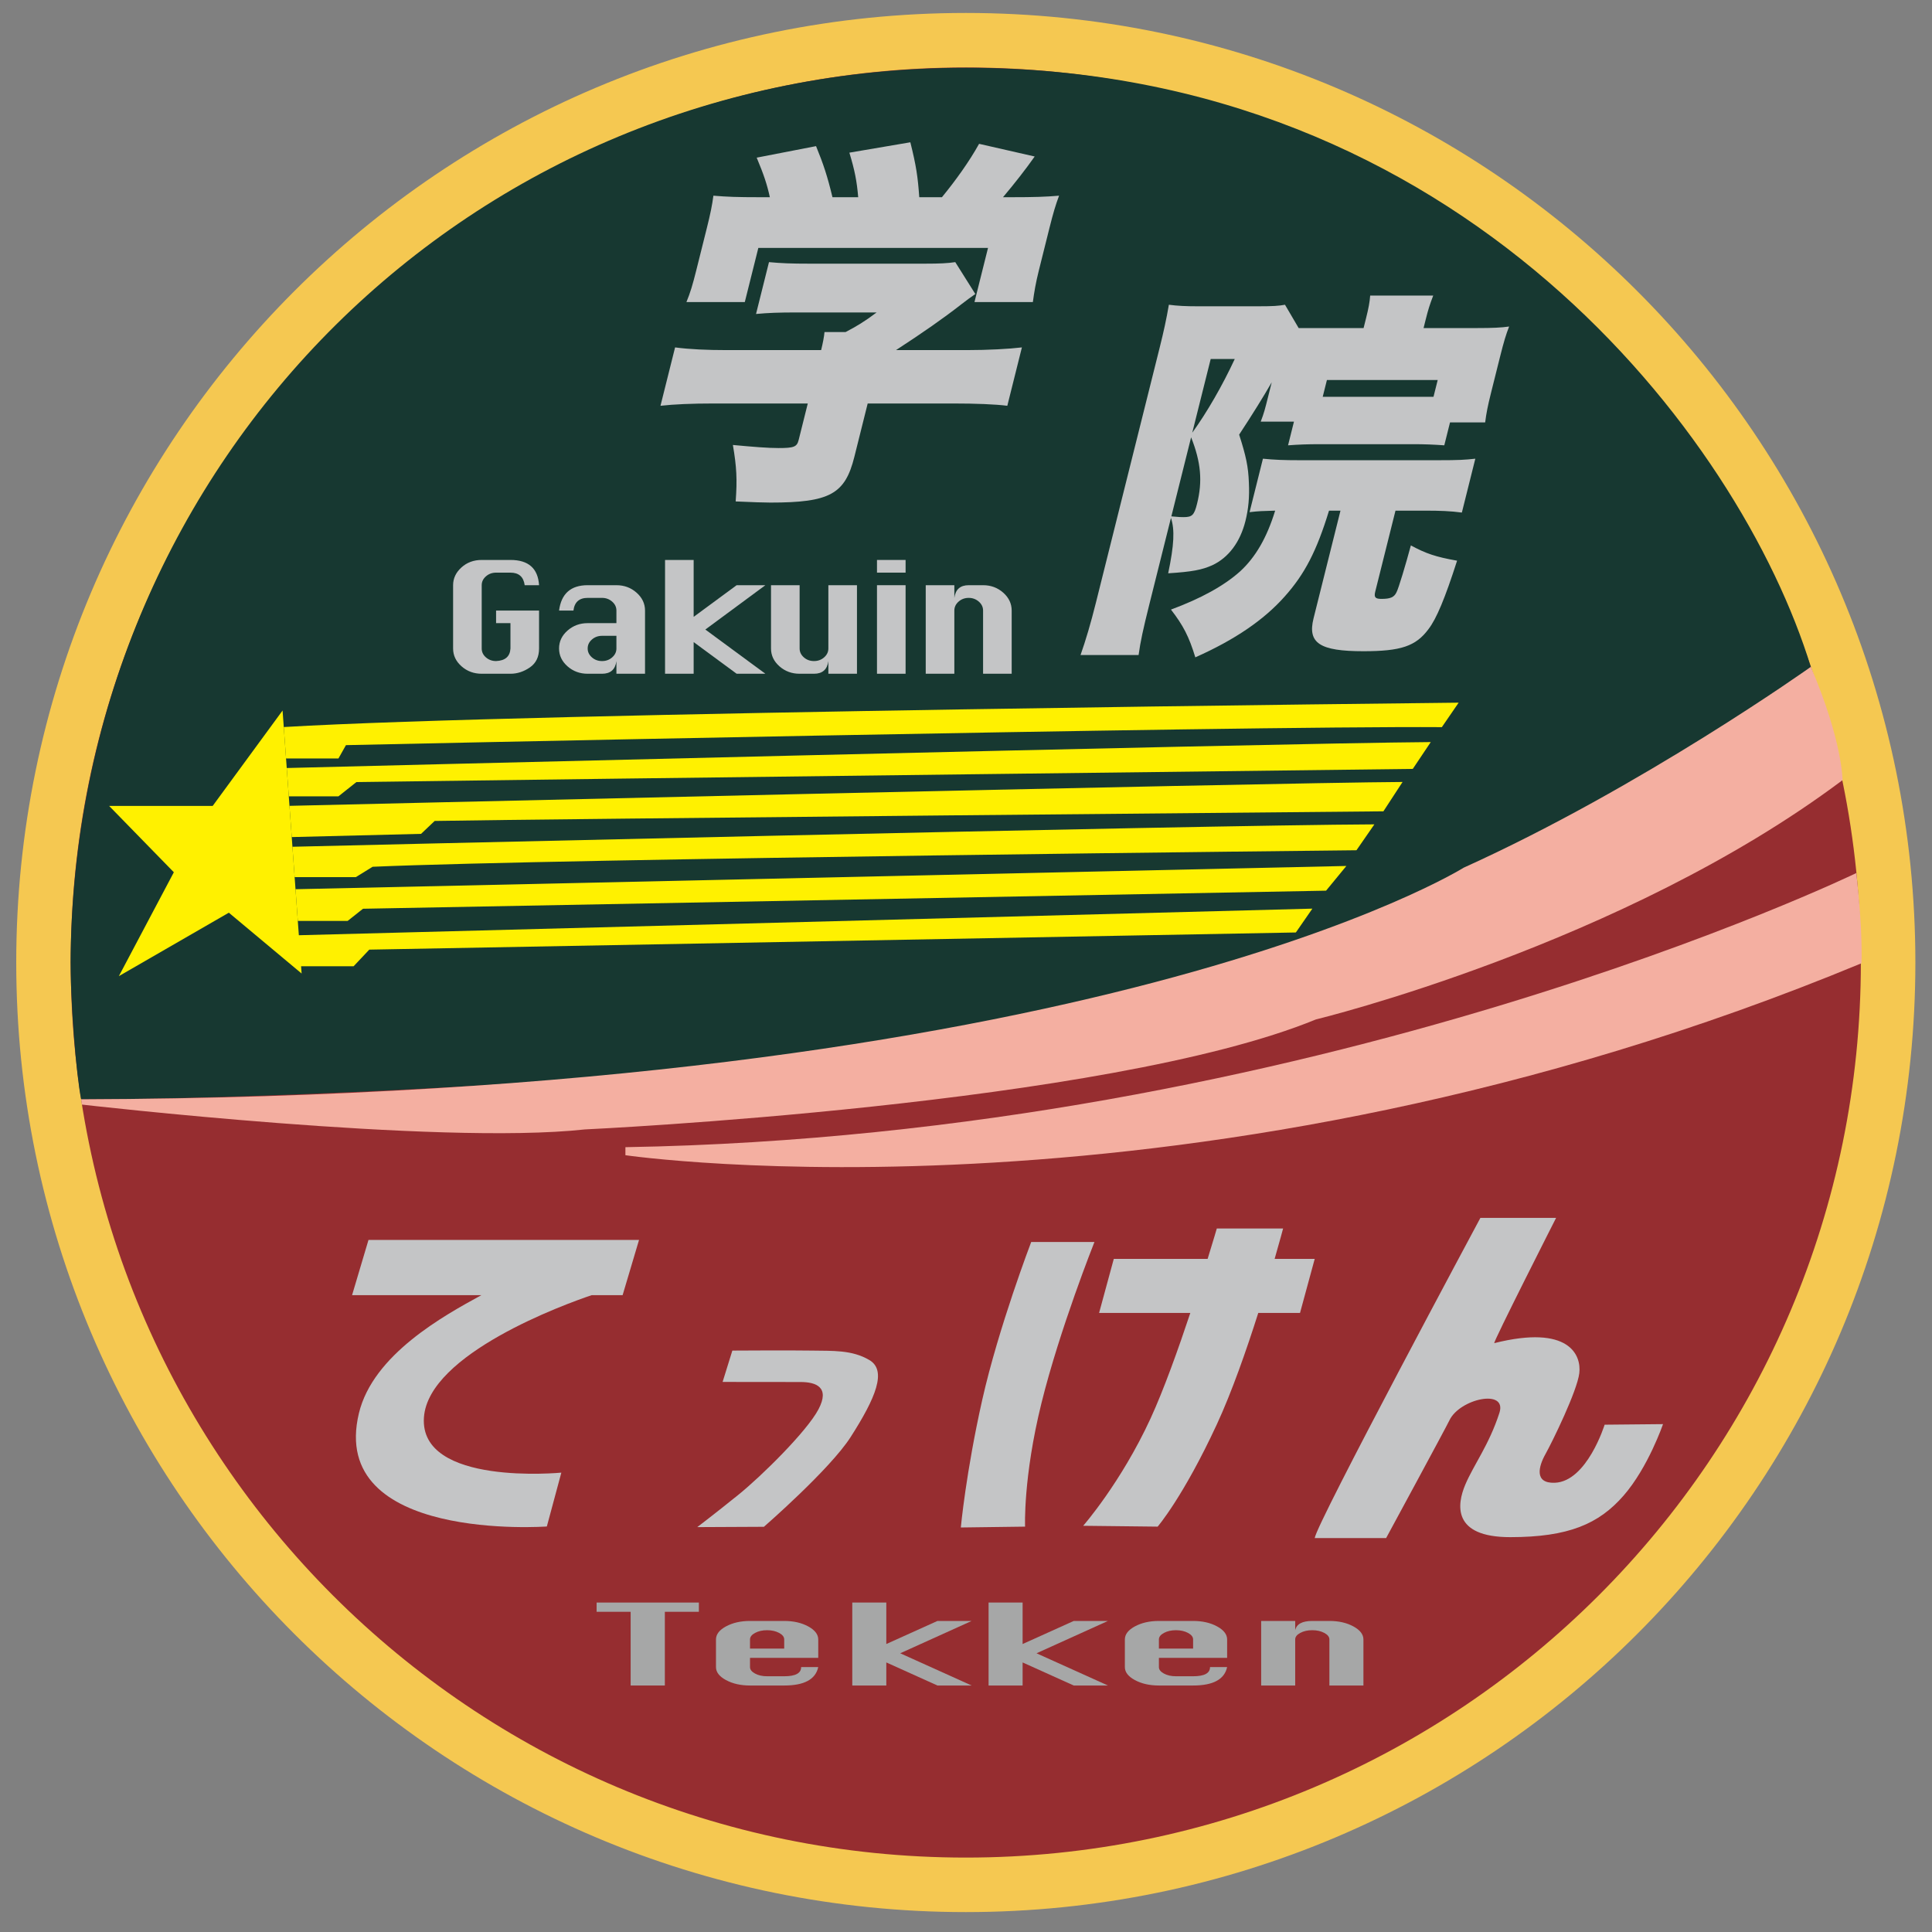 <?xml version="1.0" encoding="UTF-8" standalone="no"?>
<svg
   xmlns:dc="http://purl.org/dc/elements/1.1/"
   xmlns:cc="http://creativecommons.org/ns#"
   xmlns:rdf="http://www.w3.org/1999/02/22-rdf-syntax-ns#"
   xmlns:svg="http://www.w3.org/2000/svg"
   xmlns="http://www.w3.org/2000/svg"
   viewBox="0 0 377.947 377.947"
   height="377.947"
   width="377.947"
   xml:space="preserve"
   id="svg2"
   version="1.1"><rect x="0" y="0" width="377.947" height="377.947" fill="#808080" stroke="none"/><defs
     id="defs6"><clipPath
       id="clipPath18"
       clipPathUnits="userSpaceOnUse"><path
         id="path16"
         d="M 0,283.46 H 283.46 V 0 H 0 Z" /></clipPath><clipPath
       id="clipPath136"
       clipPathUnits="userSpaceOnUse"><path
         id="path134"
         d="m 91.598,199.583 h 177.953 v 73.274 H 91.598 Z" /></clipPath><clipPath
       id="clipPath148"
       clipPathUnits="userSpaceOnUse"><path
         id="path146"
         d="M 156.858,177.264 H 283.46 v 72.885 H 156.858 Z" /></clipPath></defs><g
     transform="matrix(1.333,0,0,-1.333,0,377.947)"
     id="g10"><g
       id="g12"><g
         clip-path="url(#clipPath18)"
         id="g14"><g
           transform="translate(277.091,142.276)"
           id="g20"><path
             id="path22"
             style="fill:#962d30;fill-opacity:1;fill-rule:nonzero;stroke:none"
             d="m 0,0 c 0,-74.754 -60.601,-135.354 -135.354,-135.354 -74.754,0 -135.354,60.6 -135.354,135.354 0,74.754 60.6,135.354 135.354,135.354 C -60.601,135.354 0,74.754 0,0" /></g><g
           transform="translate(277.091,142.276)"
           id="g24"><path
             id="path26"
             style="fill:none;stroke:#f5c851;stroke-width:8;stroke-linecap:butt;stroke-linejoin:miter;stroke-miterlimit:10;stroke-dasharray:none;stroke-opacity:1"
             d="m 0,0 c 0,-74.754 -60.601,-135.354 -135.354,-135.354 -74.754,0 -135.354,60.6 -135.354,135.354 0,74.754 60.6,135.354 135.354,135.354 C -60.601,135.354 0,74.754 0,0 Z" /></g><g
           transform="translate(265.746,185.667)"
           id="g28"><path
             id="path30"
             style="fill:#173831;fill-opacity:1;fill-rule:nonzero;stroke:none"
             d="m 0,0 c 0,0 -41.452,-37.419 -113.672,-52.194 -46.231,-9.458 -123.363,-11.29 -138.178,-11.263 -0.642,0.002 -1.978,-0.043 -1.985,-0.007 -0.703,3.338 -1.648,14.651 -1.544,21.366 1.117,72.733 58.838,130.017 131.419,130.017 C -51.38,87.919 -10.345,33.723 0,0" /></g><g
           transform="translate(86.823,93.457)"
           id="g32"><path
             id="path34"
             style="fill:#c4c5c6;fill-opacity:1;fill-rule:nonzero;stroke:none"
             d="M 0,0 H 4.548 L 6.959,8.106 H -32.746 L -35.156,0 h 18.975 c -5.502,-3.003 -15.897,-8.712 -17.967,-17.317 -4.566,-18.979 27.577,-16.628 27.577,-16.628 l 2.128,7.903 c 0,0 -20.874,-2.026 -20.165,8.106 C -23.954,-8.59 -3.907,-1.313 0,0" /></g><g
           transform="translate(127.597,83.929)"
           id="g36"><path
             id="path38"
             style="fill:#c4c5c6;fill-opacity:1;fill-rule:nonzero;stroke:none"
             d="m 0,0 c -2.577,1.533 -5.437,1.339 -8.489,1.396 -2.928,0.054 -11.632,0 -11.632,0 l -1.43,-4.6 c 0,0 9.152,-0.012 11.441,-0.012 2.287,0 4.343,-0.772 2.625,-4.015 -1.716,-3.244 -8.345,-9.785 -11.778,-12.556 -3.434,-2.772 -6.007,-4.723 -6.007,-4.723 l 9.781,0.047 c 0,0 9.681,8.417 12.722,13.162 C 0.94,-5.515 2.576,-1.533 0,0" /></g><g
           transform="translate(160.615,101.26)"
           id="g40"><path
             id="path42"
             style="fill:#c4c5c6;fill-opacity:1;fill-rule:nonzero;stroke:none"
             d="m 0,0 h -9.282 c 0,0 -4.791,-12.519 -7.187,-23.177 -2.396,-10.661 -3.14,-18.718 -3.14,-18.718 l 9.429,0.125 c 0,0 -0.299,7.189 2.397,18.096 C -5.092,-12.767 0,0 0,0 m 32.326,-2.48 h -5.884 c 0.784,2.721 1.245,4.463 1.245,4.463 h -9.729 c 0,0 -0.51,-1.757 -1.348,-4.463 H 2.839 L 0.681,-10.412 H 14.069 C 12.294,-15.753 10.156,-21.722 8.231,-25.905 3.89,-35.324 -1.651,-41.646 -1.651,-41.646 L 9.277,-41.77 c 0,0 3.742,4.339 8.681,14.998 2.195,4.732 4.358,10.931 6.084,16.36 h 6.127 z" /></g><g
           transform="translate(217.256,104.802)"
           id="g44"><path
             id="path46"
             style="fill:#c4c5c6;fill-opacity:1;fill-rule:nonzero;stroke:none"
             d="m 0,0 c 0,0 -24.106,-44.923 -24.314,-46.995 h 10.477 c 0,0 8.8,16.241 9.291,17.279 1.501,3.179 8.496,4.699 7.338,1.106 -1.512,-4.687 -3.771,-7.62 -5.003,-10.526 -1.233,-2.903 -1.971,-7.72 6.58,-7.72 8.551,0 13.006,1.933 16.629,6.08 3.627,4.15 5.801,10.507 5.801,10.507 l -8.568,-0.083 c 0,0 -2.583,-8.349 -7.321,-8.523 -3.044,-0.111 -2.373,2.404 -1.366,4.201 1.008,1.798 4.65,9.251 4.97,11.876 0.32,2.627 -1.439,7.18 -12.476,4.415 C 1.742,-18.456 11.11,0 11.11,0 Z" /></g><g
           transform="translate(92.551,36.174)"
           id="g48"><path
             id="path50"
             style="fill:#a6a7a7;fill-opacity:1;fill-rule:nonzero;stroke:none"
             d="m 0,0 v 10.818 h -4.995 v 1.357 H 10.013 V 10.818 H 5.019 L 5.019,0 Z" /></g><g
           transform="translate(110.068,41.589)"
           id="g52"><path
             id="path54"
             style="fill:#a6a7a7;fill-opacity:1;fill-rule:nonzero;stroke:none"
             d="M 0,0 H 5.018 V 1.345 C 5.018,1.717 4.77,2.036 4.274,2.302 3.777,2.568 3.189,2.701 2.509,2.701 1.821,2.701 1.231,2.568 0.739,2.302 0.246,2.036 0,1.717 0,1.345 Z M 10.013,-1.356 H 0 v -1.358 c 0,-0.363 0.244,-0.679 0.733,-0.944 0.488,-0.267 1.08,-0.4 1.776,-0.4 h 2.509 c 1.657,0 2.486,0.448 2.486,1.344 h 2.509 C 9.622,-4.515 7.957,-5.415 5.018,-5.415 H 0 c -1.368,0 -2.542,0.266 -3.523,0.796 -0.981,0.53 -1.472,1.166 -1.472,1.905 v 4.059 c 0,0.748 0.493,1.387 1.477,1.918 0.985,0.53 2.158,0.796 3.518,0.796 h 5.018 c 1.368,0 2.543,-0.268 3.524,-0.802 0.98,-0.535 1.471,-1.173 1.471,-1.912 z" /></g><g
           transform="translate(125.076,36.174)"
           id="g56"><path
             id="path58"
             style="fill:#a6a7a7;fill-opacity:1;fill-rule:nonzero;stroke:none"
             d="M 0,0 V 12.175 H 4.995 V 6.088 l 7.504,3.386 h 5.018 L 7.035,4.73 17.517,0 H 12.499 L 4.995,3.386 V 0 Z" /></g><g
           transform="translate(145.078,36.174)"
           id="g60"><path
             id="path62"
             style="fill:#a6a7a7;fill-opacity:1;fill-rule:nonzero;stroke:none"
             d="M 0,0 V 12.175 H 4.995 V 6.088 l 7.504,3.386 h 5.019 L 7.035,4.73 17.518,0 H 12.499 L 4.995,3.386 V 0 Z" /></g><g
           transform="translate(170.075,41.589)"
           id="g64"><path
             id="path66"
             style="fill:#a6a7a7;fill-opacity:1;fill-rule:nonzero;stroke:none"
             d="M 0,0 H 5.019 V 1.345 C 5.019,1.717 4.77,2.036 4.273,2.302 3.777,2.568 3.189,2.701 2.509,2.701 1.821,2.701 1.231,2.568 0.738,2.302 0.246,2.036 0,1.717 0,1.345 Z M 10.013,-1.356 H 0 v -1.358 c 0,-0.363 0.244,-0.679 0.732,-0.944 0.49,-0.267 1.081,-0.4 1.777,-0.4 h 2.51 c 1.656,0 2.485,0.448 2.485,1.344 h 2.509 C 9.622,-4.515 7.957,-5.415 5.019,-5.415 H 0 c -1.368,0 -2.542,0.266 -3.523,0.796 -0.981,0.53 -1.472,1.166 -1.472,1.905 v 4.059 c 0,0.748 0.493,1.387 1.477,1.918 0.986,0.53 2.158,0.796 3.518,0.796 h 5.019 c 1.367,0 2.542,-0.268 3.523,-0.802 0.98,-0.535 1.471,-1.173 1.471,-1.912 z" /></g><g
           transform="translate(185.082,36.174)"
           id="g68"><path
             id="path70"
             style="fill:#a6a7a7;fill-opacity:1;fill-rule:nonzero;stroke:none"
             d="M 0,0 V 9.474 H 4.995 V 8.116 c 0.102,0.457 0.361,0.797 0.779,1.022 0.419,0.223 0.996,0.336 1.73,0.336 h 2.51 c 1.367,0 2.542,-0.268 3.523,-0.802 0.981,-0.535 1.471,-1.173 1.471,-1.912 V 0 h -4.994 v 6.76 c 0,0.372 -0.249,0.691 -0.745,0.957 C 8.772,7.983 8.185,8.116 7.504,8.116 6.816,8.116 6.227,7.983 5.733,7.717 5.241,7.451 4.995,7.132 4.995,6.76 V 0 Z" /></g><g
           transform="translate(72.803,193.927)"
           id="g72"><path
             id="path74"
             style="fill:#c4c5c6;fill-opacity:1;fill-rule:nonzero;stroke:none"
             d="m 0,0 h 6.307 v -5.567 c 0,-1.229 -0.448,-2.154 -1.345,-2.774 -0.897,-0.62 -1.848,-0.931 -2.853,-0.931 h -4.218 c -1.15,0 -2.137,0.364 -2.962,1.092 -0.824,0.727 -1.237,1.599 -1.237,2.613 v 9.29 c 0,0.997 0.406,1.863 1.218,2.6 0.811,0.737 1.805,1.105 2.981,1.105 H 2.109 C 4.75,7.428 6.15,6.192 6.307,3.723 H 4.198 C 4.034,4.952 3.337,5.566 2.109,5.566 H 0 c -0.578,0 -1.074,-0.18 -1.488,-0.543 -0.414,-0.362 -0.621,-0.796 -0.621,-1.3 v -9.29 c 0,-0.51 0.207,-0.945 0.621,-1.305 0.414,-0.359 0.91,-0.538 1.488,-0.538 1.34,0.057 2.043,0.672 2.109,1.843 v 3.723 l -2.109,0 z" /></g><g
           transform="translate(90.463,190.221)"
           id="g76"><path
             id="path78"
             style="fill:#c4c5c6;fill-opacity:1;fill-rule:nonzero;stroke:none"
             d="m 0,0 h -2.109 c -0.578,0 -1.074,-0.181 -1.488,-0.543 -0.414,-0.363 -0.621,-0.796 -0.621,-1.301 v -0.017 c 0,-0.499 0.205,-0.931 0.616,-1.296 0.411,-0.365 0.908,-0.548 1.493,-0.548 0.585,0 1.083,0.183 1.493,0.548 C -0.205,-2.792 0,-2.36 0,-1.861 Z m 0,1.861 v 1.845 c 0,0.509 -0.208,0.948 -0.625,1.313 -0.418,0.365 -0.912,0.548 -1.484,0.548 h -2.109 c -1.242,0 -1.938,-0.621 -2.089,-1.861 h -2.11 c 0.322,2.481 1.722,3.723 4.199,3.723 H 0 C 1.15,7.429 2.137,7.061 2.961,6.328 3.786,5.594 4.198,4.72 4.198,3.706 V -5.566 H 0 v 1.861 c -0.164,-1.241 -0.867,-1.861 -2.109,-1.861 h -2.109 c -1.15,0 -2.137,0.364 -2.962,1.091 -0.824,0.728 -1.237,1.6 -1.237,2.614 v 0.017 c 0,1.015 0.415,1.886 1.242,2.615 0.828,0.727 1.814,1.09 2.957,1.09 z" /></g><g
           transform="translate(97.599,184.655)"
           id="g80"><path
             id="path82"
             style="fill:#c4c5c6;fill-opacity:1;fill-rule:nonzero;stroke:none"
             d="M 0,0 V 16.7 H 4.199 V 8.35 l 6.307,4.645 h 4.218 L 5.914,6.488 14.724,0 H 10.506 L 4.199,4.645 V 0 Z" /></g><g
           transform="translate(125.765,197.65)"
           id="g84"><path
             id="path86"
             style="fill:#c4c5c6;fill-opacity:1;fill-rule:nonzero;stroke:none"
             d="m 0,0 v -12.995 h -4.198 v 1.862 c -0.164,-1.242 -0.867,-1.862 -2.109,-1.862 h -2.109 c -1.15,0 -2.137,0.364 -2.962,1.092 -0.824,0.727 -1.237,1.599 -1.237,2.613 V 0 h 4.199 v -9.29 c 0,-0.499 0.205,-0.931 0.616,-1.296 0.41,-0.365 0.908,-0.547 1.493,-0.547 0.584,0 1.082,0.182 1.493,0.547 0.411,0.365 0.616,0.797 0.616,1.296 V 0 Z" /></g><path
           id="path88"
           style="fill:#c4c5c6;fill-opacity:1;fill-rule:nonzero;stroke:none"
           d="m 128.702,197.65 h 4.199 v -12.995 h -4.199 z m 0,3.705 h 4.199 v -1.861 h -4.199 z" /><g
           transform="translate(135.856,184.655)"
           id="g90"><path
             id="path92"
             style="fill:#c4c5c6;fill-opacity:1;fill-rule:nonzero;stroke:none"
             d="m 0,0 v 12.995 h 4.199 v -1.862 c 0.085,0.626 0.303,1.093 0.655,1.4 0.351,0.308 0.836,0.462 1.454,0.462 h 2.108 c 1.15,0 2.138,-0.368 2.962,-1.101 0.824,-0.733 1.236,-1.607 1.236,-2.622 V 0 H 8.416 v 9.272 c 0,0.51 -0.208,0.948 -0.625,1.313 -0.418,0.366 -0.912,0.548 -1.483,0.548 -0.579,0 -1.075,-0.182 -1.489,-0.548 C 4.405,10.22 4.199,9.782 4.199,9.272 V 0 Z" /></g><g
           transform="translate(41.469,179.258)"
           id="g94"><path
             id="path96"
             style="fill:#fff100;fill-opacity:1;fill-rule:nonzero;stroke:none"
             d="m 0,0 0.912,-12.593 0.535,-7.401 1.347,-18.603 -10.681,8.928 -16.14,-9.312 8.07,15.245 -9.494,9.732 h 15.191 z" /></g><g
           transform="translate(11.911,122.202)"
           id="g98"><path
             id="path100"
             style="fill:#f4afa1;fill-opacity:1;fill-rule:nonzero;stroke:none"
             d="m 0,0 c 149.535,0.475 202.883,33.988 202.883,33.988 26.174,11.829 50.952,29.476 50.952,29.476 C 258.507,52.538 258.49,46.84 258.49,46.84 226.208,22.629 181.205,11.721 181.205,11.721 150.585,-0.859 73.919,-4.42 73.919,-4.42 52.32,-6.793 0.101,-0.773 0.101,-0.773 Z" /></g><g
           transform="translate(43.705,148.38)"
           id="g102"><path
             id="path104"
             style="fill:#fff100;fill-opacity:1;fill-rule:nonzero;stroke:none"
             d="M 0,0 H 7.313 L 9.566,1.788 150.903,4.44 153.882,8.066 -0.337,4.654 Z" /></g><g
           transform="translate(43.648,141.73)"
           id="g106"><path
             id="path108"
             style="fill:#fff100;fill-opacity:1;fill-rule:nonzero;stroke:none"
             d="m 0,0 h 8.248 l 2.298,2.437 135.981,2.519 2.422,3.498 L -0.328,4.536 Z" /></g><g
           transform="translate(272.428,155.409)"
           id="g110"><path
             id="path112"
             style="fill:#f4afa1;fill-opacity:1;fill-rule:nonzero;stroke:none"
             d="m 0,0 c 0.992,-8.837 0.751,-13.244 0.751,-13.244 -97.529,-40.429 -181.397,-28.167 -181.397,-28.167 v 1.178 C -79.487,-38.51 0,0 0,0" /></g><g
           transform="translate(41.645,176.833)"
           id="g114"><path
             id="path116"
             style="fill:#fff100;fill-opacity:1;fill-rule:nonzero;stroke:none"
             d="m 0,0 c 36.015,2.153 172.42,3.578 172.42,3.578 l -2.466,-3.592 C 139.325,0.18 9.125,-2.655 9.125,-2.655 L 8.022,-4.614 H 0.334" /></g><g
           transform="translate(43.239,154.806)"
           id="g118"><path
             id="path120"
             style="fill:#fff100;fill-opacity:1;fill-rule:nonzero;stroke:none"
             d="m 0,0 h 8.976 l 2.467,1.522 C 39.25,2.729 155.828,3.946 155.828,3.946 l 2.63,3.799 C 133.498,7.649 -0.323,4.458 -0.323,4.458 Z" /></g><g
           transform="translate(42.381,166.665)"
           id="g122"><path
             id="path124"
             style="fill:#fff100;fill-opacity:1;fill-rule:nonzero;stroke:none"
             d="m 0,0 h 7.286 l 2.641,2.096 c 34.256,0.478 155.026,1.93 155.026,1.93 l 2.639,3.936 C 144.401,7.803 -0.301,4.155 -0.301,4.155 Z" /></g><g
           transform="translate(42.813,160.686)"
           id="g126"><path
             id="path128"
             style="fill:#fff100;fill-opacity:1;fill-rule:nonzero;stroke:none"
             d="m 0,0 18.982,0.473 1.993,1.893 C 37.017,2.665 160.21,3.78 160.21,3.78 l 2.811,4.307 C 143.79,7.988 -0.332,4.583 -0.332,4.583 Z" /></g></g></g><g
       id="g130"><g
         clip-path="url(#clipPath136)"
         id="g132"><g
           transform="translate(112.981,254.589)"
           id="g138"><path
             id="path140"
             style="fill:#c4c5c6;fill-opacity:1;fill-rule:nonzero;stroke:none"
             d="m 0,0 c -0.423,1.916 -0.874,3.27 -1.932,5.806 l 8.71,1.691 C 7.862,4.848 8.44,3.1 9.188,0 h 3.776 c -0.197,2.367 -0.521,4.001 -1.296,6.538 l 8.948,1.523 C 21.489,4.566 21.715,2.987 21.926,0 h 3.326 c 2.029,2.479 4.016,5.242 5.453,7.835 l 8.159,-1.86 C 37.638,4.227 35.976,2.086 34.214,0 h 1.127 c 3.495,0 5.143,0.057 7.102,0.225 -0.507,-1.353 -0.86,-2.538 -1.41,-4.735 l -1.563,-6.257 c -0.451,-1.803 -0.677,-3.157 -0.874,-4.623 h -8.568 l 1.988,7.949 H -1.691 l -1.988,-7.949 h -8.567 c 0.563,1.353 0.916,2.537 1.451,4.679 l 1.55,6.201 c 0.522,2.086 0.775,3.325 0.959,4.735 C -6.299,0.057 -4.848,0 -1.409,0 Z m 12.399,-38.106 c -1.367,-5.469 -3.593,-6.708 -12.331,-6.708 -0.958,0 -2.464,0.055 -5.086,0.168 0.24,3.213 0.141,5.074 -0.409,8.287 3.031,-0.283 5.129,-0.452 6.707,-0.452 2.255,0 2.693,0.169 2.946,1.184 l 1.338,5.356 H -8.188 c -3.213,0 -5.89,-0.113 -7.863,-0.338 l 2.142,8.568 c 2.128,-0.282 4.748,-0.395 7.567,-0.395 H 7.524 c 0.253,1.015 0.436,1.973 0.494,2.65 h 3.099 c 1.62,0.846 2.748,1.521 4.552,2.875 H 4.002 c -2.706,0 -4.242,-0.058 -6.032,-0.226 l 1.902,7.61 C 1.69,-9.696 3.142,-9.753 5.847,-9.753 H 22.7 c 2.255,0 3.397,0.057 4.51,0.226 l 2.944,-4.679 c -0.746,-0.508 -1.028,-0.733 -2.07,-1.522 -2.594,-2.029 -5.665,-4.171 -9.569,-6.708 h 10.428 c 3.043,0 6.187,0.169 8.046,0.395 l -2.141,-8.568 c -1.747,0.225 -4.652,0.338 -7.977,0.338 H 14.357 Z" /></g></g></g><g
       id="g142"><g
         clip-path="url(#clipPath148)"
         id="g144"><g
           transform="translate(210.99,227.763)"
           id="g150"><path
             id="path152"
             style="fill:#c4c5c6;fill-opacity:1;fill-rule:nonzero;stroke:none"
             d="m 0,0 h -16.258 l -0.617,-2.466 h 1.402 13.51 1.346 z m -36.02,-7.736 c 2.145,2.97 4.416,6.896 6.237,10.82 h -3.531 z m -3.069,-12.277 c 1.318,-0.112 1.318,-0.112 1.767,-0.112 1.289,0 1.583,0.28 2.004,1.961 0.827,3.309 0.574,6.111 -0.87,9.755 z m 23.14,0.841 c -1.823,-5.943 -3.561,-9.306 -6.518,-12.613 -3.041,-3.421 -7.302,-6.336 -13.103,-8.915 -0.926,3.029 -1.753,4.654 -3.575,7.009 4.387,1.625 7.764,3.475 10.147,5.605 2.257,2.074 3.925,4.933 5.144,8.914 -1.865,-0.057 -2.37,-0.057 -3.756,-0.224 l 1.962,7.848 c 1.695,-0.168 3.027,-0.224 5.438,-0.224 h 20.182 c 3.195,0 3.994,0.056 5.549,0.224 l -1.975,-7.905 c -1.683,0.224 -3.183,0.281 -5.425,0.281 h -4.316 l -2.971,-11.885 c -0.21,-0.841 0.014,-1.065 0.91,-1.065 1.289,0 1.851,0.224 2.201,0.954 0.308,0.559 1.346,4.035 2.117,6.895 2.171,-1.178 3.615,-1.682 6.783,-2.243 -1.781,-5.55 -3.028,-8.521 -4.191,-10.035 -1.864,-2.523 -4.064,-3.251 -9.558,-3.251 -6.392,0 -8.227,1.177 -7.317,4.821 l 3.953,15.809 z m -36.468,-21.191 c 0.771,2.186 1.499,4.654 2.256,7.68 l 9.376,37.504 c 0.574,2.299 0.968,4.092 1.332,6.223 1.304,-0.169 2.467,-0.225 4.148,-0.225 h 9.027 c 2.13,0 2.928,0.056 3.867,0.225 l 2.005,-3.42 h 2.578 6.951 l 0.365,1.458 c 0.365,1.457 0.533,2.354 0.602,3.307 h 9.25 C -1.15,11.1 -1.388,10.371 -1.752,8.913 L -2.074,7.624 H 5.83 c 2.186,0 3.489,0.057 4.652,0.224 C 10.021,6.671 9.712,5.662 9.138,3.363 L 7.834,-1.85 C 7.33,-3.868 7.146,-4.821 6.965,-6.223 H 1.808 L 0.967,-9.586 c -1.599,0.112 -2.818,0.168 -4.667,0.168 h -13.567 c -1.906,0 -3.154,-0.056 -4.695,-0.168 l 0.868,3.475 h -4.877 c 0.505,1.345 0.589,1.683 1.15,3.924 l 0.463,1.851 c -1.192,-2.074 -2.789,-4.653 -4.78,-7.68 1.009,-3.14 1.345,-4.71 1.429,-7.064 0.099,-2.074 -0.056,-3.812 -0.504,-5.606 -0.77,-3.084 -2.467,-5.382 -4.878,-6.502 -1.513,-0.673 -2.929,-0.954 -6.461,-1.178 0.869,4.149 0.982,6.391 0.407,8.129 l -3.168,-12.67 c -0.938,-3.756 -1.302,-5.437 -1.583,-7.456 z" /></g></g></g></g></svg>
